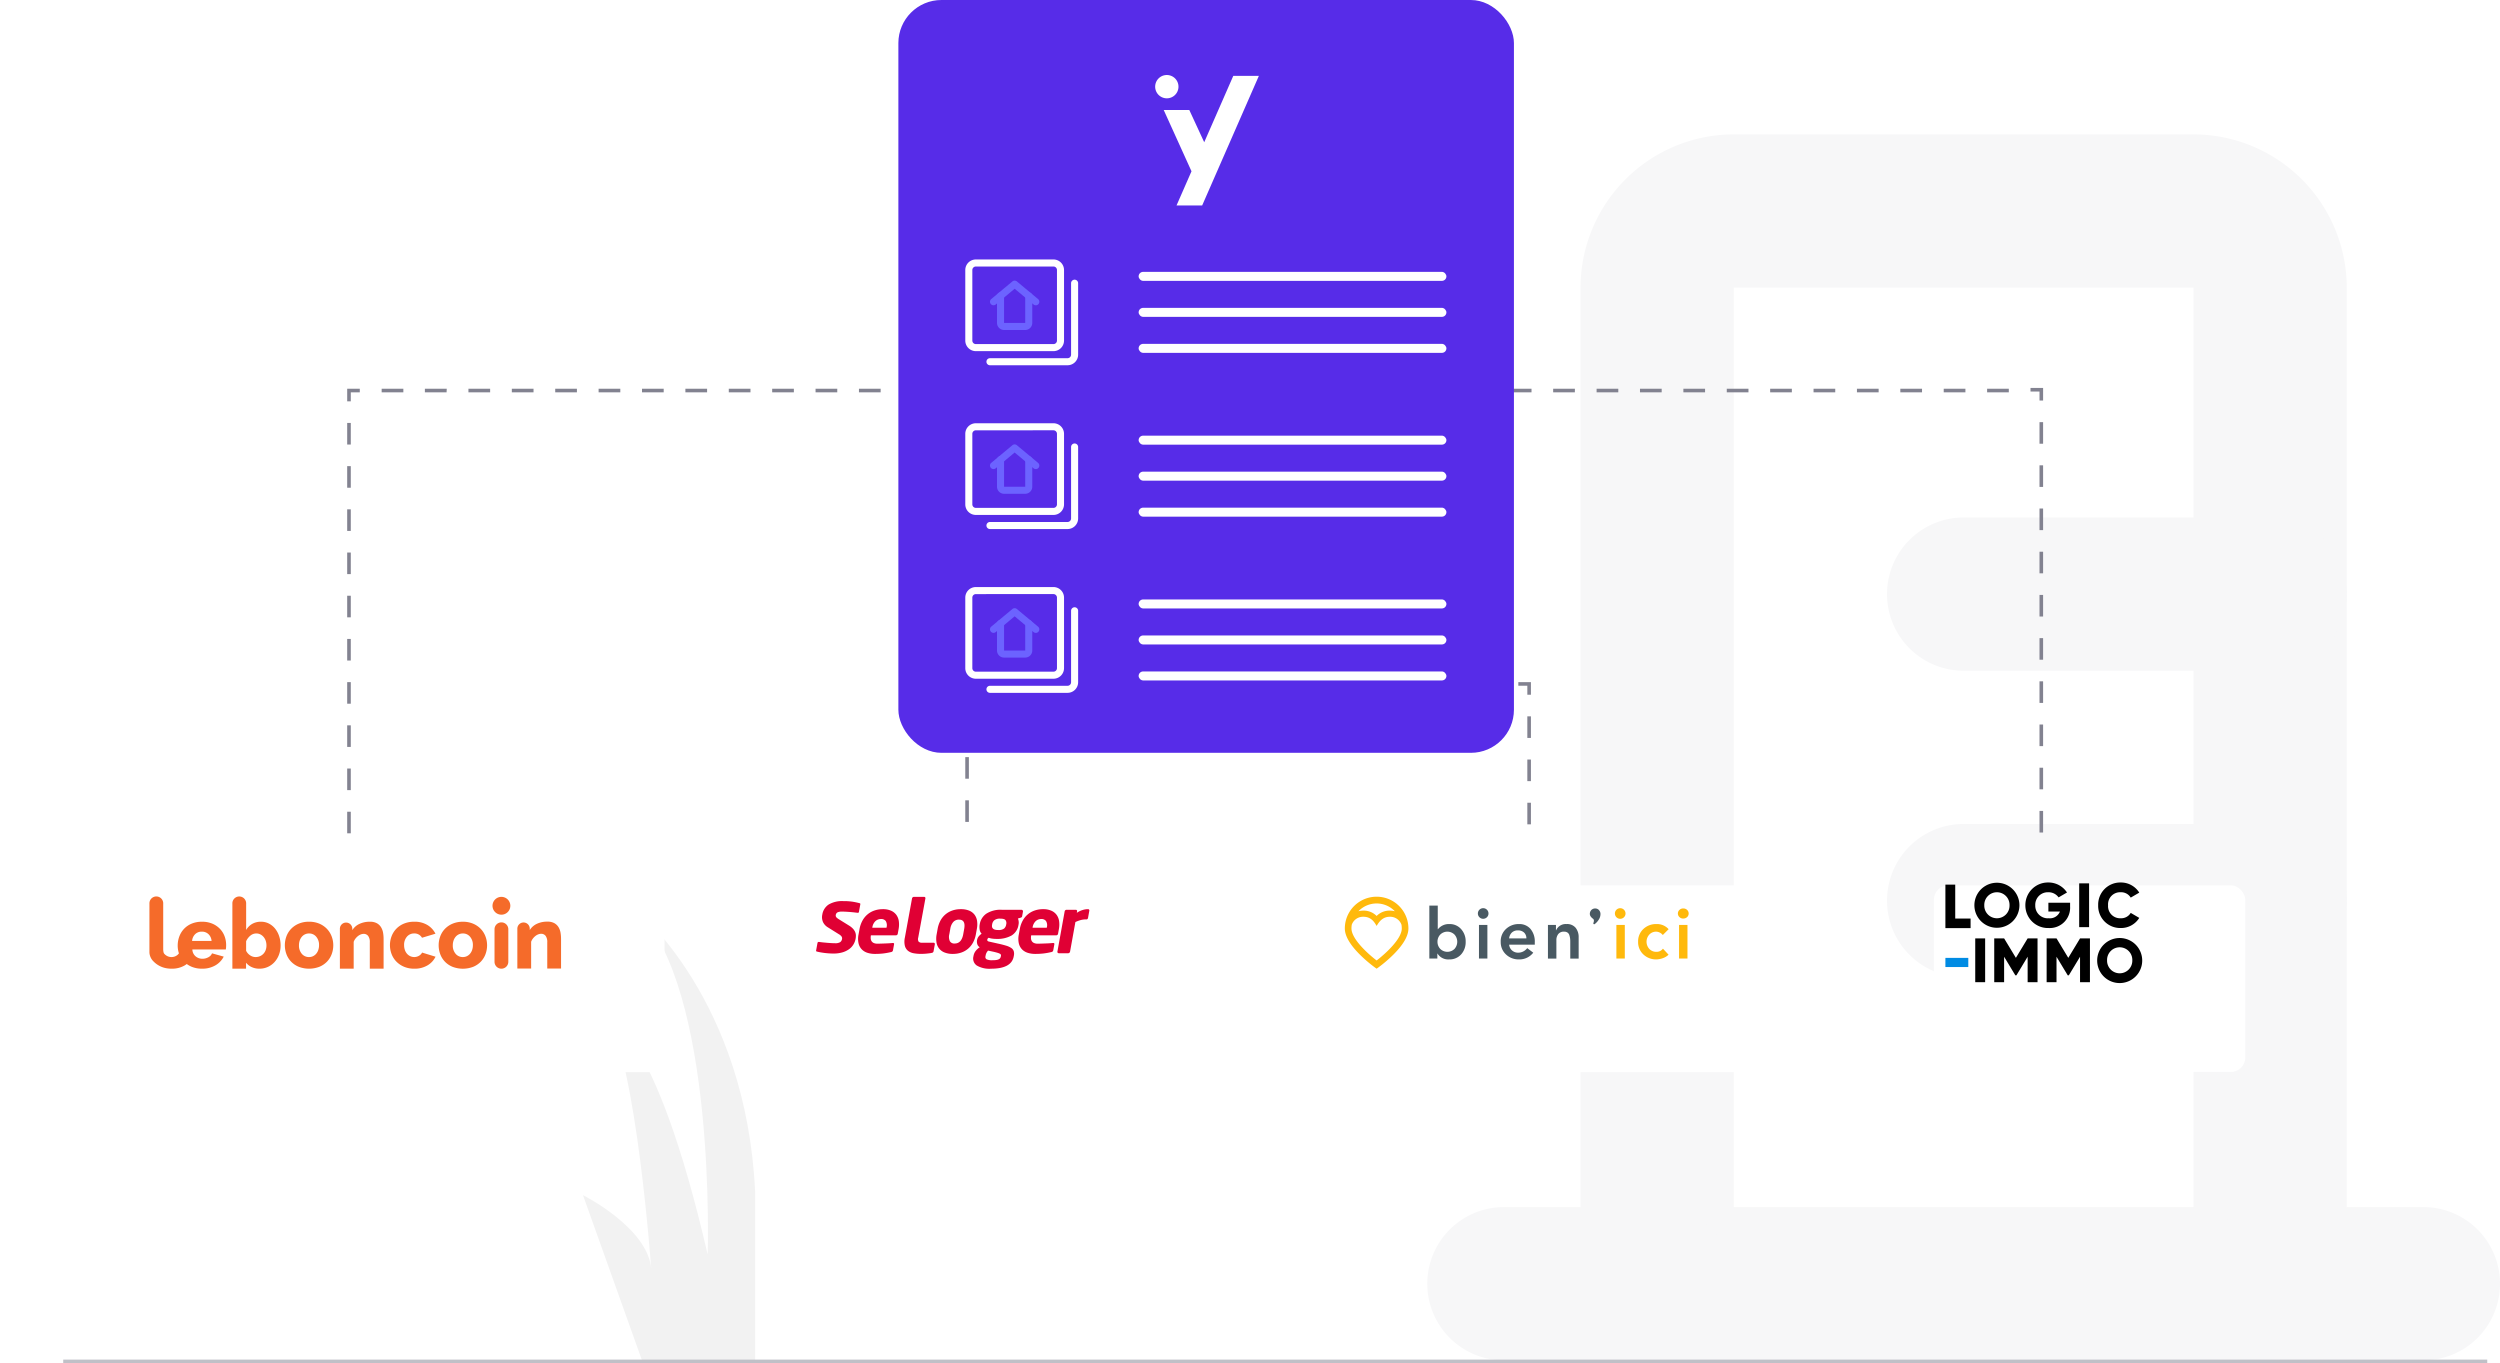 <?xml version="1.0" encoding="utf-8"?>
<svg xmlns="http://www.w3.org/2000/svg" xmlns:xlink="http://www.w3.org/1999/xlink" width="870" height="474.396" viewBox="0 0 870 474.396">
  <defs>
    <clipPath id="clip-path">
      <rect width="167.432" height="152.816" fill="none"/>
    </clipPath>
    <filter id="Rectangle_2474" x="625" y="260.106" width="204.354" height="160.93" filterUnits="userSpaceOnUse">
      <feOffset dx="16" dy="16" input="SourceAlpha"/>
      <feGaussianBlur stdDeviation="16" result="blur"/>
      <feFlood flood-color="#070723" flood-opacity="0.149"/>
      <feComposite operator="in" in2="blur"/>
      <feComposite in="SourceGraphic"/>
    </filter>
    <filter id="Rectangle_2474-2" x="416" y="260.106" width="255.658" height="161" filterUnits="userSpaceOnUse">
      <feOffset dx="16" dy="16" input="SourceAlpha"/>
      <feGaussianBlur stdDeviation="16" result="blur-2"/>
      <feFlood flood-color="#070723" flood-opacity="0.149"/>
      <feComposite operator="in" in2="blur-2"/>
      <feComposite in="SourceGraphic"/>
    </filter>
    <filter id="Rectangle_2474-3" x="231.999" y="260.106" width="231.09" height="161" filterUnits="userSpaceOnUse">
      <feOffset dx="16" dy="16" input="SourceAlpha"/>
      <feGaussianBlur stdDeviation="16" result="blur-3"/>
      <feFlood flood-color="#070723" flood-opacity="0.149"/>
      <feComposite operator="in" in2="blur-3"/>
      <feComposite in="SourceGraphic"/>
    </filter>
    <filter id="Rectangle_2474-4" x="0" y="260.106" width="279.248" height="161" filterUnits="userSpaceOnUse">
      <feOffset dx="16" dy="16" input="SourceAlpha"/>
      <feGaussianBlur stdDeviation="16" result="blur-4"/>
      <feFlood flood-color="#070723" flood-opacity="0.149"/>
      <feComposite operator="in" in2="blur-4"/>
      <feComposite in="SourceGraphic"/>
    </filter>
  </defs>
  <g id="diffusion_annonces_immo" transform="translate(-1050 -6984.894)">
    <g id="undraw_online_organizer_ofxm" transform="translate(1072 7019)">
      <g id="Groupe_3340" data-name="Groupe 3340" transform="translate(-23.938 -37)">
        <g id="Group_3" data-name="Group 3" transform="translate(498.638 49.661)">
          <g id="Regular_3" data-name="Regular 3" transform="translate(0 0)">
            <path id="Tracé_10639" data-name="Tracé 10639" d="M546.729,525.129H333.414a26.674,26.674,0,0,1-26.664-26.664V151.829A53.394,53.394,0,0,1,360.079,98.5H520.065a53.394,53.394,0,0,1,53.329,53.329V498.465A26.674,26.674,0,0,1,546.729,525.129ZM360.079,471.8H520.065V151.829H360.079Z" transform="translate(-253.421 -98.5)" fill="#f7f7f8"/>
            <path id="Tracé_10640" data-name="Tracé 10640" d="M443.072,155.579H336.414a26.664,26.664,0,0,1,0-53.329H443.072a26.664,26.664,0,1,1,0,53.329Z" transform="translate(-149.764 31.072)" fill="#f7f7f8"/>
            <path id="Tracé_10641" data-name="Tracé 10641" d="M443.072,158.579H336.414a26.664,26.664,0,0,1,0-53.329H443.072a26.664,26.664,0,1,1,0,53.329Z" transform="translate(-149.764 134.729)" fill="#f7f7f8"/>
            <path id="Tracé_10642" data-name="Tracé 10642" d="M392.743,162.329H339.414a26.664,26.664,0,0,1,0-53.329h53.329a26.664,26.664,0,1,1,0,53.329Z" transform="translate(-46.107 264.301)" fill="#f7f7f8"/>
            <path id="Tracé_10643" data-name="Tracé 10643" d="M385.243,162.329H331.914a26.664,26.664,0,1,1,0-53.329h53.329a26.664,26.664,0,0,1,0,53.329Z" transform="translate(-305.25 264.301)" fill="#f7f7f8"/>
          </g>
        </g>
      </g>
      <g id="Groupe_3332" data-name="Groupe 3332" transform="translate(0 -36)">
        <path id="Tracé_10606" data-name="Tracé 10606" d="M417.966,419.89h-1.253v7.516h1.253Zm0,15.033h-1.253v7.516h1.253Zm0,15.033h-1.253v7.516h1.253Zm0,15.033h-1.253V472.5h1.253Zm0,15.033h-1.253v7.516h1.253Zm0,15.033h-1.253v7.516h1.253Zm0,15.033h-1.253V517.6h1.253Zm0,15.033h-1.253v7.516h1.253Zm0,15.033h-1.253v7.516h1.253Zm0,15.033h-1.253V562.7h1.253Z" transform="translate(-317.892 -270.814)" fill="#828290"/>
        <path id="Tracé_10607" data-name="Tracé 10607" d="M131.1,368.646h-4.385v4.385h1.253V369.9H131.1Z" transform="translate(-27.892 -231.472)" fill="#828290"/>
        <path id="Tracé_10608" data-name="Tracé 10608" d="M998.326,616.662h-7.551v1.253h7.551Zm-15.1,0h-7.551v1.253h7.551Zm-15.1,0h-7.551v1.253h7.551Zm-15.1,0h-7.548v1.253h7.551Zm-15.1,0h-7.551v1.253h7.551Zm-15.1,0h-7.551v1.253h7.551Zm-15.1,0h-7.551v1.253h7.551Zm-15.1,0h-7.551v1.253h7.551Zm-15.1,0h-7.551v1.253h7.551Zm-15.1,0h-7.55v1.253h7.551Zm-15.1,0H839.76v1.253h7.551Zm-15.1,0h-7.551v1.253h7.551Zm-15.1,0h-7.551v1.253h7.551Zm-15.1,0h-7.551v1.253h7.551Zm-15.1,0h-7.551v1.253h7.552Zm-15.1,0h-7.551v1.253H771.8Zm-15.1,0H749.15v1.253H756.7Zm-15.1,0h-7.551v1.253H741.6Zm-15.1,0h-7.551v1.253H726.5Zm-15.1,0h-7.551v1.253H711.4Zm-15.1,0h-7.551v1.253H696.3Zm-15.1,0h-7.551v1.253h7.551Zm-15.1,0h-7.551v1.253h7.551Zm-15.1,0H643.44v1.253h7.551Zm-15.1,0h-7.551v1.253h7.551Zm-15.1,0h-7.551v1.253h7.551Zm-15.1,0h-7.551v1.253h7.551Zm-15.1,0h-7.551v1.253h7.551Zm-15.1,0h-7.551v1.253h7.551Zm-15.1,0h-7.551v1.253h7.551Zm-15.1,0h-7.551v1.253h7.551Zm-15.1,0h-7.551v1.253h7.551Zm-15.1,0h-7.551v1.253h7.551Zm-15.1,0h-7.551v1.253h7.551Zm-15.1,0h-7.551v1.253h7.551Zm-15.1,0h-7.551v1.253h7.551Zm-15.1,0H447.12v1.253h7.551Zm-15.1,0h-7.551v1.253h7.55Z" transform="translate(-321.261 -479.488)" fill="#828290"/>
        <path id="Tracé_10609" data-name="Tracé 10609" d="M882.228,368.646h-4.385V369.9h3.131v3.131h1.253Z" transform="translate(-193.226 -231.746)" fill="#828290"/>
        <path id="Tracé_10610" data-name="Tracé 10610" d="M1173.107,562.7h-1.253v-7.516h1.253Zm0-15.033h-1.253v-7.516h1.253Zm0-15.033h-1.253v-7.517h1.253Zm0-15.033h-1.253v-7.516h1.253Zm0-15.033h-1.253v-7.516h1.253Zm0-15.033h-1.253v-7.516h1.253Zm0-15.033h-1.253v-7.516h1.253Zm0-15.033h-1.253v-7.516h1.253Zm0-15.033h-1.253v-7.516h1.253Zm0-15.033h-1.253V419.89h1.253Z" transform="translate(-484.108 -271.09)" fill="#828290"/>
      </g>
      <g id="Groupe_3338" data-name="Groupe 3338" transform="translate(215.096 80.294)">
        <path id="Tracé_10606-2" data-name="Tracé 10606" d="M417.966,419.89h-1.253v7.516h1.253Zm0,15.033h-1.253v7.516h1.253Z" transform="translate(-317.892 -270.814)" fill="#828290"/>
      </g>
      <g id="Groupe_3333" data-name="Groupe 3333" transform="translate(-5.638 -37)">
        <path id="Tracé_10601" data-name="Tracé 10601" d="M563.928,810.879l-20.661-57.851s22.727,11.364,23.76,25.826c0,0-5.165-72.313-15.5-87.809,0,0,16.529,2.066,35.124,82.644,0,0,3.1-92.974-24.793-119.833,0,0,38.223,30.991,41.322,98.139v58.884Z" transform="translate(-356.748 -334.215)" fill="#f2f2f2"/>
        <rect id="Rectangle_2473" data-name="Rectangle 2473" width="843.561" height="1.253" transform="translate(5.638 476.037)" fill="#c0c0c7"/>
      </g>
      <g id="Groupe_3330" data-name="Groupe 3330" transform="translate(0 -248.784)">
        <rect id="Rectangle_2464" data-name="Rectangle 2464" width="214.217" height="261.986" rx="15" transform="translate(290.633 214.678)" fill="#572ce8"/>
        <g id="Grille_de_répétition_45" data-name="Grille de répétition 45" transform="translate(313.919 304.971)" clip-path="url(#clip-path)">
          <g id="Groupe_3329" data-name="Groupe 3329" transform="translate(-308.919 -278.488)">
            <rect id="Rectangle_2466" data-name="Rectangle 2466" width="107.109" height="3.132" rx="1.566" transform="translate(369.242 282.804)" fill="#fff"/>
            <rect id="Rectangle_2467" data-name="Rectangle 2467" width="107.109" height="3.132" rx="1.566" transform="translate(369.242 295.331)" fill="#fff"/>
            <rect id="Rectangle_2468" data-name="Rectangle 2468" width="107.109" height="3.132" rx="1.566" transform="translate(369.242 307.858)" fill="#fff"/>
            <g id="Real-Estate_real-estate-house" data-name="Real-Estate / real-estate-house" transform="translate(-135.081 183.738)">
              <g id="Group_6" data-name="Group 6" transform="translate(444 94.75)">
                <g id="Regular_6" data-name="Regular 6">
                  <path id="Tracé_10630" data-name="Tracé 10630" d="M474.68,126.658h-27A3.686,3.686,0,0,1,444,122.976V98.432a3.686,3.686,0,0,1,3.682-3.682h27a3.686,3.686,0,0,1,3.682,3.682v24.544A3.686,3.686,0,0,1,474.68,126.658Zm-27-29.453a1.229,1.229,0,0,0-1.227,1.227v24.544a1.229,1.229,0,0,0,1.227,1.227h27a1.229,1.229,0,0,0,1.227-1.227V98.432A1.229,1.229,0,0,0,474.68,97.2Z" transform="translate(-444 -94.75)" fill="#fff"/>
                  <path id="Tracé_10631" data-name="Tracé 10631" d="M476.726,128.83h-27a1.227,1.227,0,0,1,0-2.454h27a1.229,1.229,0,0,0,1.227-1.227V100.277a1.227,1.227,0,1,1,2.454,0v24.872A3.686,3.686,0,0,1,476.726,128.83Z" transform="translate(-441.137 -92.014)" fill="#fff"/>
                  <path id="Tracé_10632" data-name="Tracé 10632" d="M460.568,114.84H453.2a2.457,2.457,0,0,1-2.454-2.454v-9.409a1.227,1.227,0,1,1,2.454,0v9.409h7.363v-9.409a1.227,1.227,0,1,1,2.454,0v9.409A2.457,2.457,0,0,1,460.568,114.84Z" transform="translate(-439.705 -90.296)" fill="#6c63ff"/>
                  <path id="Tracé_10633" data-name="Tracé 10633" d="M465.2,107.84a1.219,1.219,0,0,1-.785-.285l-6.578-5.482-6.578,5.482a1.227,1.227,0,0,1-1.571-1.885l7.363-6.136a1.226,1.226,0,0,1,1.571,0l7.363,6.136a1.227,1.227,0,0,1-.785,2.17Z" transform="translate(-440.66 -91.887)" fill="#6c63ff"/>
                </g>
              </g>
            </g>
          </g>
          <g id="Groupe_3329-2" data-name="Groupe 3329" transform="translate(-308.919 -221.488)">
            <rect id="Rectangle_2466-2" data-name="Rectangle 2466" width="107.109" height="3.132" rx="1.566" transform="translate(369.242 282.804)" fill="#fff"/>
            <rect id="Rectangle_2467-2" data-name="Rectangle 2467" width="107.109" height="3.132" rx="1.566" transform="translate(369.242 295.331)" fill="#fff"/>
            <rect id="Rectangle_2468-2" data-name="Rectangle 2468" width="107.109" height="3.132" rx="1.566" transform="translate(369.242 307.858)" fill="#fff"/>
            <g id="Real-Estate_real-estate-house-2" data-name="Real-Estate / real-estate-house" transform="translate(-135.081 183.738)">
              <g id="Group_6-2" data-name="Group 6" transform="translate(444 94.75)">
                <g id="Regular_6-2" data-name="Regular 6">
                  <path id="Tracé_10630-2" data-name="Tracé 10630" d="M474.68,126.658h-27A3.686,3.686,0,0,1,444,122.976V98.432a3.686,3.686,0,0,1,3.682-3.682h27a3.686,3.686,0,0,1,3.682,3.682v24.544A3.686,3.686,0,0,1,474.68,126.658Zm-27-29.453a1.229,1.229,0,0,0-1.227,1.227v24.544a1.229,1.229,0,0,0,1.227,1.227h27a1.229,1.229,0,0,0,1.227-1.227V98.432A1.229,1.229,0,0,0,474.68,97.2Z" transform="translate(-444 -94.75)" fill="#fff"/>
                  <path id="Tracé_10631-2" data-name="Tracé 10631" d="M476.726,128.83h-27a1.227,1.227,0,0,1,0-2.454h27a1.229,1.229,0,0,0,1.227-1.227V100.277a1.227,1.227,0,1,1,2.454,0v24.872A3.686,3.686,0,0,1,476.726,128.83Z" transform="translate(-441.137 -92.014)" fill="#fff"/>
                  <path id="Tracé_10632-2" data-name="Tracé 10632" d="M460.568,114.84H453.2a2.457,2.457,0,0,1-2.454-2.454v-9.409a1.227,1.227,0,1,1,2.454,0v9.409h7.363v-9.409a1.227,1.227,0,1,1,2.454,0v9.409A2.457,2.457,0,0,1,460.568,114.84Z" transform="translate(-439.705 -90.296)" fill="#6c63ff"/>
                  <path id="Tracé_10633-2" data-name="Tracé 10633" d="M465.2,107.84a1.219,1.219,0,0,1-.785-.285l-6.578-5.482-6.578,5.482a1.227,1.227,0,0,1-1.571-1.885l7.363-6.136a1.226,1.226,0,0,1,1.571,0l7.363,6.136a1.227,1.227,0,0,1-.785,2.17Z" transform="translate(-440.66 -91.887)" fill="#6c63ff"/>
                </g>
              </g>
            </g>
          </g>
          <g id="Groupe_3329-3" data-name="Groupe 3329" transform="translate(-308.919 -164.488)">
            <rect id="Rectangle_2466-3" data-name="Rectangle 2466" width="107.109" height="3.132" rx="1.566" transform="translate(369.242 282.804)" fill="#fff"/>
            <rect id="Rectangle_2467-3" data-name="Rectangle 2467" width="107.109" height="3.132" rx="1.566" transform="translate(369.242 295.331)" fill="#fff"/>
            <rect id="Rectangle_2468-3" data-name="Rectangle 2468" width="107.109" height="3.132" rx="1.566" transform="translate(369.242 307.858)" fill="#fff"/>
            <g id="Real-Estate_real-estate-house-3" data-name="Real-Estate / real-estate-house" transform="translate(-135.081 183.738)">
              <g id="Group_6-3" data-name="Group 6" transform="translate(444 94.75)">
                <g id="Regular_6-3" data-name="Regular 6">
                  <path id="Tracé_10630-3" data-name="Tracé 10630" d="M474.68,126.658h-27A3.686,3.686,0,0,1,444,122.976V98.432a3.686,3.686,0,0,1,3.682-3.682h27a3.686,3.686,0,0,1,3.682,3.682v24.544A3.686,3.686,0,0,1,474.68,126.658Zm-27-29.453a1.229,1.229,0,0,0-1.227,1.227v24.544a1.229,1.229,0,0,0,1.227,1.227h27a1.229,1.229,0,0,0,1.227-1.227V98.432A1.229,1.229,0,0,0,474.68,97.2Z" transform="translate(-444 -94.75)" fill="#fff"/>
                  <path id="Tracé_10631-3" data-name="Tracé 10631" d="M476.726,128.83h-27a1.227,1.227,0,0,1,0-2.454h27a1.229,1.229,0,0,0,1.227-1.227V100.277a1.227,1.227,0,1,1,2.454,0v24.872A3.686,3.686,0,0,1,476.726,128.83Z" transform="translate(-441.137 -92.014)" fill="#fff"/>
                  <path id="Tracé_10632-3" data-name="Tracé 10632" d="M460.568,114.84H453.2a2.457,2.457,0,0,1-2.454-2.454v-9.409a1.227,1.227,0,1,1,2.454,0v9.409h7.363v-9.409a1.227,1.227,0,1,1,2.454,0v9.409A2.457,2.457,0,0,1,460.568,114.84Z" transform="translate(-439.705 -90.296)" fill="#6c63ff"/>
                  <path id="Tracé_10633-3" data-name="Tracé 10633" d="M465.2,107.84a1.219,1.219,0,0,1-.785-.285l-6.578-5.482-6.578,5.482a1.227,1.227,0,0,1-1.571-1.885l7.363-6.136a1.226,1.226,0,0,1,1.571,0l7.363,6.136a1.227,1.227,0,0,1-.785,2.17Z" transform="translate(-440.66 -91.887)" fill="#6c63ff"/>
                </g>
              </g>
            </g>
          </g>
        </g>
        <g id="Logo_Sigle_Y_Fond_sombre" transform="translate(380 240.783)">
          <path id="Tracé_7251" data-name="Tracé 7251" d="M1430.431,1469.035l-5.187-11.218h-8.905l9.666,21.325-5.213,11.9h8.921l19.735-45.1h-8.905Z" transform="translate(-1413.364 -1445.636)" fill="#fff"/>
          <path id="Tracé_7252" data-name="Tracé 7252" d="M1418.146,1448.447a4.055,4.055,0,1,0-4.055,4.055,4.055,4.055,0,0,0,4.055-4.055" transform="translate(-1410.036 -1444.392)" fill="#fff"/>
        </g>
        <g id="Groupe_3339" data-name="Groupe 3339" transform="translate(-32.904 315.165)">
          <path id="Tracé_10609-2" data-name="Tracé 10609" d="M882.228,368.646h-4.385V369.9h3.131v3.131h1.253Z" transform="translate(-338.558 -231.746)" fill="#828290"/>
          <path id="Tracé_10610-2" data-name="Tracé 10610" d="M1173.107,457.472h-1.253v-7.516h1.253Zm0-15.033h-1.253v-7.516h1.253Zm0-15.033h-1.253V419.89h1.253Z" transform="translate(-629.44 -271.09)" fill="#828290"/>
        </g>
      </g>
    </g>
    <g id="Groupe_3337" data-name="Groupe 3337" transform="translate(0 3)">
      <g id="Groupe_3331" data-name="Groupe 3331" transform="translate(28.73 197.934)">
        <g transform="matrix(1, 0, 0, 1, 1021.27, 6783.96)" filter="url(#Rectangle_2474)">
          <rect id="Rectangle_2474-5" data-name="Rectangle 2474" width="108.354" height="64.93" rx="5" transform="matrix(1, 0, 0, 1, 657, 292.11)" fill="#fff"/>
        </g>
        <g id="Page-1" transform="translate(1642.27 7088)">
          <g id="LI_Tablet_25ans" transform="translate(56 3.066)">
            <g id="Group" transform="translate(0 0)">
              <g id="Group-16-Copy" transform="translate(0 0)">
                <path id="Fill-1" d="M0,36.187H7.967V33H0Z" transform="translate(0 -6.763)" fill="#008be3" fill-rule="evenodd"/>
                <path id="Fill-2" d="M0,1V16.136H8.763v-3.33H3.42V1Z" transform="translate(0 -0.256)" fill-rule="evenodd"/>
                <g id="Group-15" transform="translate(10.088)">
                  <path id="Fill-3" d="M24.892,7.989a4.394,4.394,0,1,0-8.784,0,4.394,4.394,0,1,0,8.784,0m-12.229,0a7.837,7.837,0,1,1,15.674,0,7.837,7.837,0,1,1-15.674,0" transform="translate(-12.663 -0.066)" fill-rule="evenodd"/>
                  <g id="Group-7" transform="translate(17.74)">
                    <path id="Fill-5" d="M15.679,8.425a7.082,7.082,0,0,1-7.428,7.488,7.866,7.866,0,0,1-8.138-7.9A7.859,7.859,0,0,1,8.015.066,7.687,7.687,0,0,1,14.6,3.549l-2.928,1.7A4.294,4.294,0,0,0,7.993,3.462,4.357,4.357,0,0,0,3.558,8.033a4.368,4.368,0,0,0,4.737,4.484,3.742,3.742,0,0,0,3.854-2.351H8.122V7.119h7.557Z" transform="translate(-0.113 -0.066)" fill-rule="evenodd"/>
                  </g>
                  <path id="Fill-8" d="M58.442,15.685h3.445V.449H58.442Z" transform="translate(-21.972 -0.144)" fill-rule="evenodd"/>
                  <path id="Fill-10" d="M66.738,7.989A7.682,7.682,0,0,1,74.575.067a7.5,7.5,0,0,1,6.459,3.526L78.063,5.334a3.886,3.886,0,0,0-3.488-1.872,4.2,4.2,0,0,0-4.392,4.527,4.2,4.2,0,0,0,4.392,4.527,3.861,3.861,0,0,0,3.488-1.872l2.971,1.741a7.444,7.444,0,0,1-6.459,3.526,7.682,7.682,0,0,1-7.837-7.923" transform="translate(-23.659 -0.066)" fill-rule="evenodd"/>
                  <path id="Fill-11" d="M13.035,39.728H16.48V24.492H13.035Z" transform="translate(-12.739 -5.033)" fill-rule="evenodd"/>
                  <path id="Fill-12" d="M36.4,39.728H32.957V30.87l-3.9,6.465h-.387l-3.9-6.465v8.859H21.331V24.492h3.444l4.091,6.769,4.091-6.769H36.4Z" transform="translate(-14.426 -5.033)" fill-rule="evenodd"/>
                  <path id="Fill-13" d="M59.291,39.728H55.846V30.87l-3.9,6.465h-.387l-3.9-6.465v8.859H44.221V24.492h3.444l4.091,6.769,4.09-6.769h3.445Z" transform="translate(-19.08 -5.033)" fill-rule="evenodd"/>
                  <path id="Fill-14" d="M78.528,32.032a4.394,4.394,0,1,0-8.784,0,4.394,4.394,0,1,0,8.784,0m-12.229,0a7.837,7.837,0,1,1,7.837,7.923A7.812,7.812,0,0,1,66.3,32.032" transform="translate(-23.57 -4.955)" fill-rule="evenodd"/>
                </g>
              </g>
            </g>
          </g>
        </g>
      </g>
      <g id="Groupe_3334" data-name="Groupe 3334" transform="translate(-180.27 71)">
        <g transform="matrix(1, 0, 0, 1, 1230.27, 6910.89)" filter="url(#Rectangle_2474-2)">
          <rect id="Rectangle_2474-6" data-name="Rectangle 2474" width="159.658" height="65" rx="5" transform="matrix(1, 0, 0, 1, 448, 292.11)" fill="#fff"/>
        </g>
        <g id="logo_bienici" transform="translate(1698.27 7223)">
          <path id="Tracé_10634" data-name="Tracé 10634" d="M0,11.012c0,2.575,1.781,5.651,5.294,9.141a46.959,46.959,0,0,0,5.094,4.361l.677.487.677-.487a46.845,46.845,0,0,0,5.094-4.361c3.513-3.49,5.294-6.566,5.294-9.141A11.065,11.065,0,0,0,0,11.012ZM11.065,2.3A8.745,8.745,0,0,1,17.4,5.01a6.918,6.918,0,0,0-1.751-.222,6.3,6.3,0,0,0-4.583,1.86,6.3,6.3,0,0,0-4.583-1.86,6.935,6.935,0,0,0-1.75.221A8.746,8.746,0,0,1,11.065,2.3Zm-8.752,8.71a8.71,8.71,0,0,1,.1-1.3,4.417,4.417,0,0,1,.2-.483,4.18,4.18,0,0,1,3.87-2.3c2.906,0,3.984,2.23,4.583,3.191C11.7,9.1,12.882,6.928,15.647,6.928a4.181,4.181,0,0,1,3.871,2.3,4.4,4.4,0,0,1,.2.484,8.71,8.71,0,0,1,.1,1.3c0,3.672-5.8,8.868-8.752,11.132-2.956-2.264-8.752-7.46-8.752-11.132Z" transform="translate(0 0)" fill="#ffb90c" fill-rule="evenodd"/>
          <path id="Tracé_10635" data-name="Tracé 10635" d="M222.9,41.438V23h2.931v8.219h.072a4.832,4.832,0,0,1,3.979-1.787,5.238,5.238,0,0,1,4.075,1.757,6.308,6.308,0,0,1,1.585,4.389,6.347,6.347,0,0,1-1.573,4.407,5.374,5.374,0,0,1-4.206,1.751,4.361,4.361,0,0,1-4.027-2.049h-.048v1.751Zm2.836-5.854a3.551,3.551,0,0,0,.941,2.472,3.532,3.532,0,0,0,5,0,3.733,3.733,0,0,0,0-4.943,3.532,3.532,0,0,0-5,0,3.551,3.551,0,0,0-.941,2.472Zm14.437,5.854V29.73H243.1V41.438h-2.931Zm7.562-5.854a5.812,5.812,0,0,1,1.829-4.431,6.377,6.377,0,0,1,4.545-1.721,5.065,5.065,0,0,1,3.985,1.685,6.82,6.82,0,0,1,1.5,4.687v.8h-8.924a3.019,3.019,0,0,0,1.025,2.025,3.134,3.134,0,0,0,2.121.762,3.916,3.916,0,0,0,3.146-1.584l2.1,1.584a6.074,6.074,0,0,1-4.944,2.346,6.382,6.382,0,0,1-4.539-1.721,5.8,5.8,0,0,1-1.835-4.431Zm2.931-1.173h6.005a2.72,2.72,0,0,0-.816-2.037,3.046,3.046,0,0,0-2.163-.738,2.915,2.915,0,0,0-2.061.738A3.228,3.228,0,0,0,250.666,34.411Zm13.508,7.027V29.73h2.788v1.882h.048a3.635,3.635,0,0,1,3.586-2.18,3.866,3.866,0,0,1,3.229,1.31,5.152,5.152,0,0,1,1.037,3.3v7.4h-2.919V35.506a8.231,8.231,0,0,0-.065-1.108,7.18,7.18,0,0,0-.244-1.072,1.679,1.679,0,0,0-.643-.923,2.043,2.043,0,0,0-1.2-.328,2.41,2.41,0,0,0-2.025.84,3.351,3.351,0,0,0-.655,2.126v6.4h-2.931ZM241.638,27.6a1.847,1.847,0,1,0-1.848-1.847,1.848,1.848,0,0,0,1.848,1.847Zm38.339,1.483a2.475,2.475,0,0,0,.174-.588,1.2,1.2,0,0,0-.026-.531.778.778,0,0,0-.315-.415,3.125,3.125,0,0,1-.8-.82,1.567,1.567,0,0,1-.241-1.1,1.89,1.89,0,0,1,.228-.7,1.783,1.783,0,0,1,1.1-.86,1.888,1.888,0,0,1,.738-.052,1.722,1.722,0,0,1,1.215.7,1.98,1.98,0,0,1,.4,1.37,3.377,3.377,0,0,1-.393,1.465,5.638,5.638,0,0,1-.789,1.132,5.433,5.433,0,0,1-.835.761C280.163,29.639,279.892,29.287,279.977,29.087Z" transform="translate(-193.49 -19.965)" fill="#495962" fill-rule="evenodd"/>
          <path id="Tracé_10636" data-name="Tracé 10636" d="M712.854,47.427V35.718h2.931V47.427h-2.931Zm7.562-5.854a5.812,5.812,0,0,1,1.829-4.431,6.377,6.377,0,0,1,4.546-1.721,5.434,5.434,0,0,1,4.242,1.786l-2.026,2.025a3.162,3.162,0,0,0-2.216-1.167,3.217,3.217,0,0,0-2.5,1.036,3.715,3.715,0,0,0,0,4.943,3.217,3.217,0,0,0,2.5,1.036,2.674,2.674,0,0,0,2.264-1.1l1.954,2.1a5.189,5.189,0,0,1-2.037,1.227,6.884,6.884,0,0,1-2.18.417A6.382,6.382,0,0,1,722.251,46a5.8,5.8,0,0,1-1.835-4.431Zm13.841-9.826a1.669,1.669,0,0,1,.536-1.233,1.8,1.8,0,0,1,1.311-.524,1.94,1.94,0,0,1,1.358.5,1.715,1.715,0,0,1,0,2.513,1.939,1.939,0,0,1-1.358.5,1.8,1.8,0,0,1-1.317-.524A1.678,1.678,0,0,1,734.257,31.746Zm.405,15.681V35.718h2.931V47.427h-2.931ZM714.188,33.594a1.847,1.847,0,1,0-1.848-1.847,1.848,1.848,0,0,0,1.848,1.847Z" transform="translate(-618.352 -25.954)" fill="#ffb90c" fill-rule="evenodd"/>
        </g>
      </g>
      <g id="Groupe_3335" data-name="Groupe 3335" transform="translate(-364.271 183.573)">
        <g transform="matrix(1, 0, 0, 1, 1414.27, 6798.32)" filter="url(#Rectangle_2474-3)">
          <rect id="Rectangle_2474-7" data-name="Rectangle 2474" width="135.09" height="65" rx="5" transform="matrix(1, 0, 0, 1, 264, 292.11)" fill="#fff"/>
        </g>
        <g id="logo_header" data-name="logo header" transform="translate(1693.27 7110.427)">
          <g id="logo-sl" transform="translate(5)">
            <path id="path-1" d="M29.519,10.644a2.887,2.887,0,0,0-.255-2.2A1.91,1.91,0,0,0,27.6,7.715a2.806,2.806,0,0,0-1.955.739,3.755,3.755,0,0,0-1.074,2.191l-.019.106H29.5ZM76.43,4.5a.544.544,0,0,1,.455.2.588.588,0,0,1,.1.488l-.27,1.5a.607.607,0,0,1-.194.4,1.319,1.319,0,0,1-.4.184l-.889.265a3.172,3.172,0,0,1,.255.924,3.268,3.268,0,0,1-.009,1.028l-.039.211a5.193,5.193,0,0,1-2.431,3.76,10.012,10.012,0,0,1-5.172,1.175,10.323,10.323,0,0,1-1.665-.119,5.284,5.284,0,0,1-1.092-.277,1.033,1.033,0,0,0-.348.277.76.76,0,0,0-.142.33.556.556,0,0,0,.077.475,1.16,1.16,0,0,0,.606.264l2.952.66q1.7.37,2.859.726a6.638,6.638,0,0,1,1.824.818,2.158,2.158,0,0,1,.874,1.108,3.285,3.285,0,0,1,.039,1.6l-.039.21q-.772,4.3-7.9,4.3a8.669,8.669,0,0,1-4.952-1.109A2.962,2.962,0,0,1,59.756,20.7l.037-.21a3.942,3.942,0,0,1,.661-1.557,5.542,5.542,0,0,1,1.5-1.4,1.828,1.828,0,0,1-.861-1.1,2.943,2.943,0,0,1-.083-1.359,2.876,2.876,0,0,1,.573-1.294,4.588,4.588,0,0,1,1.028-.949,2.52,2.52,0,0,1-.69-1.451,5.1,5.1,0,0,1,0-1.689l.039-.211a5.571,5.571,0,0,1,2.268-3.616A9.07,9.07,0,0,1,69.661,4.5Zm-11.582,14.2a4.23,4.23,0,0,0-.525.726,3.386,3.386,0,0,0-.342,1.069l-.039.21a.912.912,0,0,0,.388,1.017,4.381,4.381,0,0,0,2.089.33,8.358,8.358,0,0,0,1.375-.092,2.621,2.621,0,0,0,.852-.277,1.184,1.184,0,0,0,.459-.435A1.754,1.754,0,0,0,69.3,20.7l.037-.21a.656.656,0,0,0-.031-.357.721.721,0,0,0-.335-.33,3.814,3.814,0,0,0-.785-.316c-.343-.107-.811-.23-1.4-.37ZM55.372,4.284a7.422,7.422,0,0,1,2.84.487,4.556,4.556,0,0,1,1.877,1.373,4.716,4.716,0,0,1,.92,2.151,8.178,8.178,0,0,1-.064,2.85l-.334,1.847a9.6,9.6,0,0,1-.963,2.85,7.5,7.5,0,0,1-1.694,2.151,7.383,7.383,0,0,1-2.372,1.373,8.863,8.863,0,0,1-3.017.488,7.422,7.422,0,0,1-2.84-.488A4.439,4.439,0,0,1,46.9,15.842a8.124,8.124,0,0,1,.064-2.85l.332-1.847A9.651,9.651,0,0,1,48.26,8.3a7.409,7.409,0,0,1,1.709-2.151,7.589,7.589,0,0,1,2.386-1.373A8.851,8.851,0,0,1,55.372,4.284Zm-27.125,0a6.839,6.839,0,0,1,2.827.528,4.549,4.549,0,0,1,1.845,1.451,4.9,4.9,0,0,1,.869,2.19,8.478,8.478,0,0,1-.077,2.77l-.277,1.531a.657.657,0,0,1-.685.634h-8.67l-.01.052a4.14,4.14,0,0,0-.057,1.073,1.91,1.91,0,0,0,.3.914,1.766,1.766,0,0,0,.743.628,3.011,3.011,0,0,0,1.3.235q.651,0,1.391-.026l1.464-.053q.724-.026,1.358-.066c.422-.026.77-.057,1.049-.092H31.7c.343,0,.491.142.441.424L31.775,18.5a1,1,0,0,1-.2.477.912.912,0,0,1-.5.24,25.252,25.252,0,0,1-2.642.478,24.951,24.951,0,0,1-3.047.159A8.383,8.383,0,0,1,23,19.51a4.829,4.829,0,0,1-2-1.134,4.46,4.46,0,0,1-1.2-2.1,7.278,7.278,0,0,1-.02-3.207l.333-1.848A9.62,9.62,0,0,1,21.1,8.349a7.439,7.439,0,0,1,4.15-3.577A8.861,8.861,0,0,1,28.247,4.284Zm55.776,0a6.841,6.841,0,0,1,2.828.528A4.538,4.538,0,0,1,88.7,6.264a4.883,4.883,0,0,1,.869,2.19,8.445,8.445,0,0,1-.076,2.77l-.276,1.531a.658.658,0,0,1-.685.634H79.856l-.01.052a4.14,4.14,0,0,0-.057,1.073,1.91,1.91,0,0,0,.3.914,1.759,1.759,0,0,0,.743.628,3.015,3.015,0,0,0,1.3.235q.651,0,1.39-.026l1.465-.053q.724-.026,1.358-.066c.422-.026.77-.057,1.049-.092h.082c.343,0,.491.142.441.424L87.552,18.5a1,1,0,0,1-.2.477.916.916,0,0,1-.506.24,25.127,25.127,0,0,1-2.641.478,24.965,24.965,0,0,1-3.047.159,8.383,8.383,0,0,1-2.384-.343,4.84,4.84,0,0,1-2-1.134,4.467,4.467,0,0,1-1.2-2.1,7.312,7.312,0,0,1-.02-3.207l.333-1.848a9.651,9.651,0,0,1,.98-2.875,7.436,7.436,0,0,1,4.151-3.577A8.859,8.859,0,0,1,84.023,4.284ZM42.593,0a.438.438,0,0,1,.351.159.42.42,0,0,1,.1.369l-2.5,13.643a1.754,1.754,0,0,0,.136,1.412,1.637,1.637,0,0,0,1.275.383h3.924a.441.441,0,0,1,.352.157.429.429,0,0,1,.094.37l-.449,2.453a.7.7,0,0,1-.645.555c-.227.052-.51.1-.876.147-.447.059-.956.112-1.464.15-.418.031-1.04.047-1.4.047a13.927,13.927,0,0,1-2.476-.211,4.537,4.537,0,0,1-1.97-.817,3.282,3.282,0,0,1-1.137-1.73,6.358,6.358,0,0,1-.01-2.916L38.392.528a.618.618,0,0,1,.231-.369A.632.632,0,0,1,39.032,0ZM14.48,1.481a20.761,20.761,0,0,1,3.184.2,25.012,25.012,0,0,1,2.455.519c.244.066.312.166.272.4h0l-.474,2.586c-.061.333-.216.361-.37.361h-.084c-.23-.02-.557-.058-.975-.109s-.907-.1-1.417-.145-1.041-.081-1.565-.113-1.02-.048-1.442-.048a3.9,3.9,0,0,0-1.511.218,1.213,1.213,0,0,0-.7.952.944.944,0,0,0,.227.84,3.749,3.749,0,0,0,.718.576h0L16.461,9.99A6.622,6.622,0,0,1,17.845,11.1a4.153,4.153,0,0,1,.745,1.131,3.131,3.131,0,0,1,.255,1.156,6.009,6.009,0,0,1-.1,1.218,5.83,5.83,0,0,1-.775,2.008,5.61,5.61,0,0,1-1.528,1.622,7.74,7.74,0,0,1-2.3,1.089,10.907,10.907,0,0,1-3.1.4c-.451,0-.932-.016-1.432-.047S8.6,19.6,8.081,19.539s-1.025-.139-1.5-.222-.915-.178-1.3-.282c-.243-.065-.311-.166-.269-.4h0l.474-2.586a.454.454,0,0,1,.149-.264.4.4,0,0,1,.286-.1H6.03c.431.065.91.123,1.423.175.532.053,1.061.1,1.575.143s1.008.076,1.458.1.809.032,1.077.032a3.258,3.258,0,0,0,1.8-.36,1.681,1.681,0,0,0,.672-1.131,1.134,1.134,0,0,0-.189-.87A3.046,3.046,0,0,0,12.925,13h0l-3.839-2.4a4.265,4.265,0,0,1-1.68-1.835,4.267,4.267,0,0,1-.245-2.589,5.147,5.147,0,0,1,2.2-3.5A9.2,9.2,0,0,1,14.48,1.481Zm85.155,2.8a.439.439,0,0,1,.351.159.434.434,0,0,1,.1.373l-.456,2.526a.727.727,0,0,1-.17.345.419.419,0,0,1-.328.159H98.91a6.905,6.905,0,0,0-1.923.264,11.527,11.527,0,0,0-1.75.658l-1.855,10.3a.676.676,0,0,1-.232.382.613.613,0,0,1-.411.172H89.451a.456.456,0,0,1-.364-.172.443.443,0,0,1-.109-.383l2.53-14.039a.619.619,0,0,1,.23-.37.633.633,0,0,1,.409-.158h3.235a.439.439,0,0,1,.352.16.429.429,0,0,1,.1.373l-.1.531a7.1,7.1,0,0,1,1.9-.943A6.466,6.466,0,0,1,99.634,4.284ZM54.716,7.926a2.584,2.584,0,0,0-1.957.8A4.625,4.625,0,0,0,51.7,11.145l-.334,1.847a3.642,3.642,0,0,0,.185,2.428,1.762,1.762,0,0,0,1.665.818q2.405,0,2.99-3.247l.333-1.847Q57.122,7.926,54.716,7.926ZM69.1,7.582a3.093,3.093,0,0,0-2.055.543,2.3,2.3,0,0,0-.761,1.358l-.037.211a2.316,2.316,0,0,0-.026.673,1.069,1.069,0,0,0,.259.593,1.524,1.524,0,0,0,.673.423,3.85,3.85,0,0,0,1.234.158,3.125,3.125,0,0,0,2.022-.5,2.245,2.245,0,0,0,.732-1.345l.037-.211a1.708,1.708,0,0,0-.244-1.358Q70.545,7.583,69.1,7.582Zm14.274.133a2.807,2.807,0,0,0-1.955.739,3.755,3.755,0,0,0-1.074,2.191l-.019.106h4.948l.018-.106a2.876,2.876,0,0,0-.256-2.2A1.907,1.907,0,0,0,83.378,7.715Z" transform="translate(-5)" fill="#e00034"/>
          </g>
        </g>
      </g>
      <g id="Groupe_3336" data-name="Groupe 3336" transform="translate(-596.27 179.026)">
        <g transform="matrix(1, 0, 0, 1, 1646.27, 6802.87)" filter="url(#Rectangle_2474-4)">
          <rect id="Rectangle_2474-8" data-name="Rectangle 2474" width="183.248" height="65" rx="5" transform="matrix(1, 0, 0, 1, 32, 292.11)" fill="#fff"/>
        </g>
        <path id="logo_lbc" d="M170.9,60.818a2.4,2.4,0,0,1-4.8,0V49.5a2.4,2.4,0,1,1,4.8,0Zm.7-19.495a3.1,3.1,0,1,1-3.1-3.1A3.1,3.1,0,0,1,171.6,41.323Zm6.766,8.066v.394a5.731,5.731,0,0,1,2.459-2.175,8.345,8.345,0,0,1,3.659-.765,4.851,4.851,0,0,1,2.474.555,3.949,3.949,0,0,1,1.454,1.44,5.573,5.573,0,0,1,.675,1.934,13.2,13.2,0,0,1,.165,2.039v10.36h-4.8v-9.13a3.533,3.533,0,0,0-.585-2.264,1.908,1.908,0,0,0-1.545-.705,2.776,2.776,0,0,0-1.035.21,3.848,3.848,0,0,0-.99.585,5.112,5.112,0,0,0-.855.884,3.971,3.971,0,0,0-.6,1.11v9.31h-4.8v-13.9a2.16,2.16,0,0,1,2.085-2.131h.153a2.159,2.159,0,0,1,2.081,2.071v.175ZM91.148,51.9a8.362,8.362,0,0,0-1.409-2.625,6.727,6.727,0,0,0-2.144-1.754,5.884,5.884,0,0,0-2.744-.645,6.031,6.031,0,0,0-3.1.765,5.722,5.722,0,0,0-2.085,2.114V40.637h0c0-.007,0-.013,0-.02a2.4,2.4,0,1,0-4.793,0c0,.007,0,.013,0,.02h0V63.2H75v0h4.633v-2.06a5.518,5.518,0,0,0,1.543,1.31,6.2,6.2,0,0,0,3.134.765,6.939,6.939,0,0,0,2.909-.615,7.067,7.067,0,0,0,2.339-1.709A7.964,7.964,0,0,0,91.1,58.315a9.057,9.057,0,0,0,.555-3.194,10.03,10.03,0,0,0-.51-3.224Zm-4.678,4.828A3.8,3.8,0,0,1,85.7,58a3.6,3.6,0,0,1-1.2.855,3.744,3.744,0,0,1-1.545.315,3.412,3.412,0,0,1-1.889-.585,4.005,4.005,0,0,1-1.41-1.6v-3.3a5.167,5.167,0,0,1,1.455-1.949,3.2,3.2,0,0,1,2.085-.779,3.085,3.085,0,0,1,1.424.33,3.611,3.611,0,0,1,1.125.9,4.031,4.031,0,0,1,.735,1.334,5.044,5.044,0,0,1,.255,1.6A4.618,4.618,0,0,1,86.469,56.725Zm30.141-7.306v.393a5.732,5.732,0,0,1,2.46-2.174,8.342,8.342,0,0,1,3.659-.765,4.851,4.851,0,0,1,2.474.555,3.948,3.948,0,0,1,1.454,1.44,5.574,5.574,0,0,1,.675,1.934,13.194,13.194,0,0,1,.164,2.039V63.2h-4.8v-9.13a3.533,3.533,0,0,0-.585-2.264,1.909,1.909,0,0,0-1.545-.705,2.772,2.772,0,0,0-1.035.21,3.841,3.841,0,0,0-.99.585,5.113,5.113,0,0,0-.855.884,3.962,3.962,0,0,0-.6,1.11V63.2h-4.8V49.3a2.16,2.16,0,0,1,2.085-2.131h.153a2.159,2.159,0,0,1,2.081,2.071Zm-46.1-.1a7.851,7.851,0,0,0-2.639-1.785,9.1,9.1,0,0,0-3.569-.66,9.207,9.207,0,0,0-3.584.66,7.707,7.707,0,0,0-2.654,1.8,7.814,7.814,0,0,0-1.65,2.654,9.076,9.076,0,0,0-.57,3.224,8.28,8.28,0,0,0,.429,2.656,2.858,2.858,0,0,1-.95.868,3.3,3.3,0,0,1-3.014.135,3.423,3.423,0,0,1-1.124-.84c-.143-.16-.384-.5-.384-1.754V40.628a2.4,2.4,0,1,0-4.792-.02l-.006,16.964a4.705,4.705,0,0,0,1.479,3.172,8.163,8.163,0,0,0,2.669,1.8,7.885,7.885,0,0,0,1.088.37,9.617,9.617,0,0,0,2.467.3,8.689,8.689,0,0,0,4.634-1.17c.233-.143.45-.3.66-.453a8.267,8.267,0,0,0,1.751.978,9.311,9.311,0,0,0,3.554.645,8.927,8.927,0,0,0,4.679-1.17,7.335,7.335,0,0,0,2.879-3.029l-4.079-1.14a2.354,2.354,0,0,1-.623.909,3.185,3.185,0,0,1-.682.47,4.311,4.311,0,0,1-2.024.51,3.673,3.673,0,0,1-2.354-.824,3.236,3.236,0,0,1-1.155-2.415H72.584a5.942,5.942,0,0,0,.09-.7q.029-.4.03-.825a8.673,8.673,0,0,0-.555-3.089,7.567,7.567,0,0,0-1.634-2.594Zm-9.657,4.243a3.672,3.672,0,0,1,1.065-2.355,3.206,3.206,0,0,1,2.324-.884,3.251,3.251,0,0,1,2.309.87,3.608,3.608,0,0,1,1.08,2.369H60.857Zm102.088-1.6a7.724,7.724,0,0,0-1.65-2.609,8.025,8.025,0,0,0-2.639-1.8,8.921,8.921,0,0,0-3.569-.675,9.027,9.027,0,0,0-3.584.675,7.987,7.987,0,0,0-2.654,1.8,7.538,7.538,0,0,0-1.634,2.609,8.962,8.962,0,0,0,0,6.208,7.53,7.53,0,0,0,1.634,2.609,7.793,7.793,0,0,0,2.654,1.785,10.063,10.063,0,0,0,7.168,0,7.8,7.8,0,0,0,2.654-1.785,7.533,7.533,0,0,0,1.634-2.609,8.8,8.8,0,0,0,.555-3.1,8.6,8.6,0,0,0-.57-3.1ZM158.3,56.725a4.033,4.033,0,0,1-.735,1.305,3.319,3.319,0,0,1-1.095.84,3.172,3.172,0,0,1-1.38.3,3.208,3.208,0,0,1-2.519-1.125,4.354,4.354,0,0,1-.989-2.984,4.966,4.966,0,0,1,.27-1.664,4.018,4.018,0,0,1,.735-1.3,3.255,3.255,0,0,1,2.5-1.14,3.175,3.175,0,0,1,2.489,1.125,4.351,4.351,0,0,1,.99,2.984A4.961,4.961,0,0,1,158.3,56.725Zm-50.534-7.378a8.029,8.029,0,0,0-2.639-1.8,8.921,8.921,0,0,0-3.569-.675,9.031,9.031,0,0,0-3.584.675,7.986,7.986,0,0,0-2.654,1.8,7.53,7.53,0,0,0-1.635,2.609,8.962,8.962,0,0,0,0,6.208,7.523,7.523,0,0,0,1.635,2.609,7.793,7.793,0,0,0,2.654,1.785,10.064,10.064,0,0,0,7.168,0,7.793,7.793,0,0,0,2.654-1.785,7.53,7.53,0,0,0,1.635-2.609,8.8,8.8,0,0,0,.555-3.1,8.6,8.6,0,0,0-.57-3.1A7.728,7.728,0,0,0,107.763,49.347Zm-3,7.378a4.034,4.034,0,0,1-.735,1.305,3.32,3.32,0,0,1-1.095.84,3.17,3.17,0,0,1-1.379.3,3.207,3.207,0,0,1-2.519-1.125,4.353,4.353,0,0,1-.99-2.984,4.967,4.967,0,0,1,.27-1.664,4.026,4.026,0,0,1,.735-1.3,3.256,3.256,0,0,1,2.5-1.14,3.175,3.175,0,0,1,2.489,1.125,4.352,4.352,0,0,1,.99,2.984,4.961,4.961,0,0,1-.27,1.664Zm35.029,2.009a3.3,3.3,0,0,1-3.014.135,3.419,3.419,0,0,1-1.125-.84,3.875,3.875,0,0,1-.75-1.305,5.06,5.06,0,0,1-.27-1.694,4.253,4.253,0,0,1,1-2.969,3.238,3.238,0,0,1,2.5-1.11,3.014,3.014,0,0,1,2.729,1.5l4.679-1.409a7.407,7.407,0,0,0-2.789-3.014,8.545,8.545,0,0,0-4.589-1.155,9.208,9.208,0,0,0-3.584.66,7.814,7.814,0,0,0-2.654,1.785,7.71,7.71,0,0,0-1.649,2.609,8.74,8.74,0,0,0,0,6.208,7.6,7.6,0,0,0,1.664,2.609,8.162,8.162,0,0,0,2.669,1.8,8.935,8.935,0,0,0,3.554.675,8.691,8.691,0,0,0,4.634-1.17,7.059,7.059,0,0,0,2.774-3L140.9,57.61A2.78,2.78,0,0,1,139.793,58.734Z" transform="translate(1652.264 7076.754)" fill="#f56b2a" fill-rule="evenodd"/>
      </g>
    </g>
  </g>
</svg>
